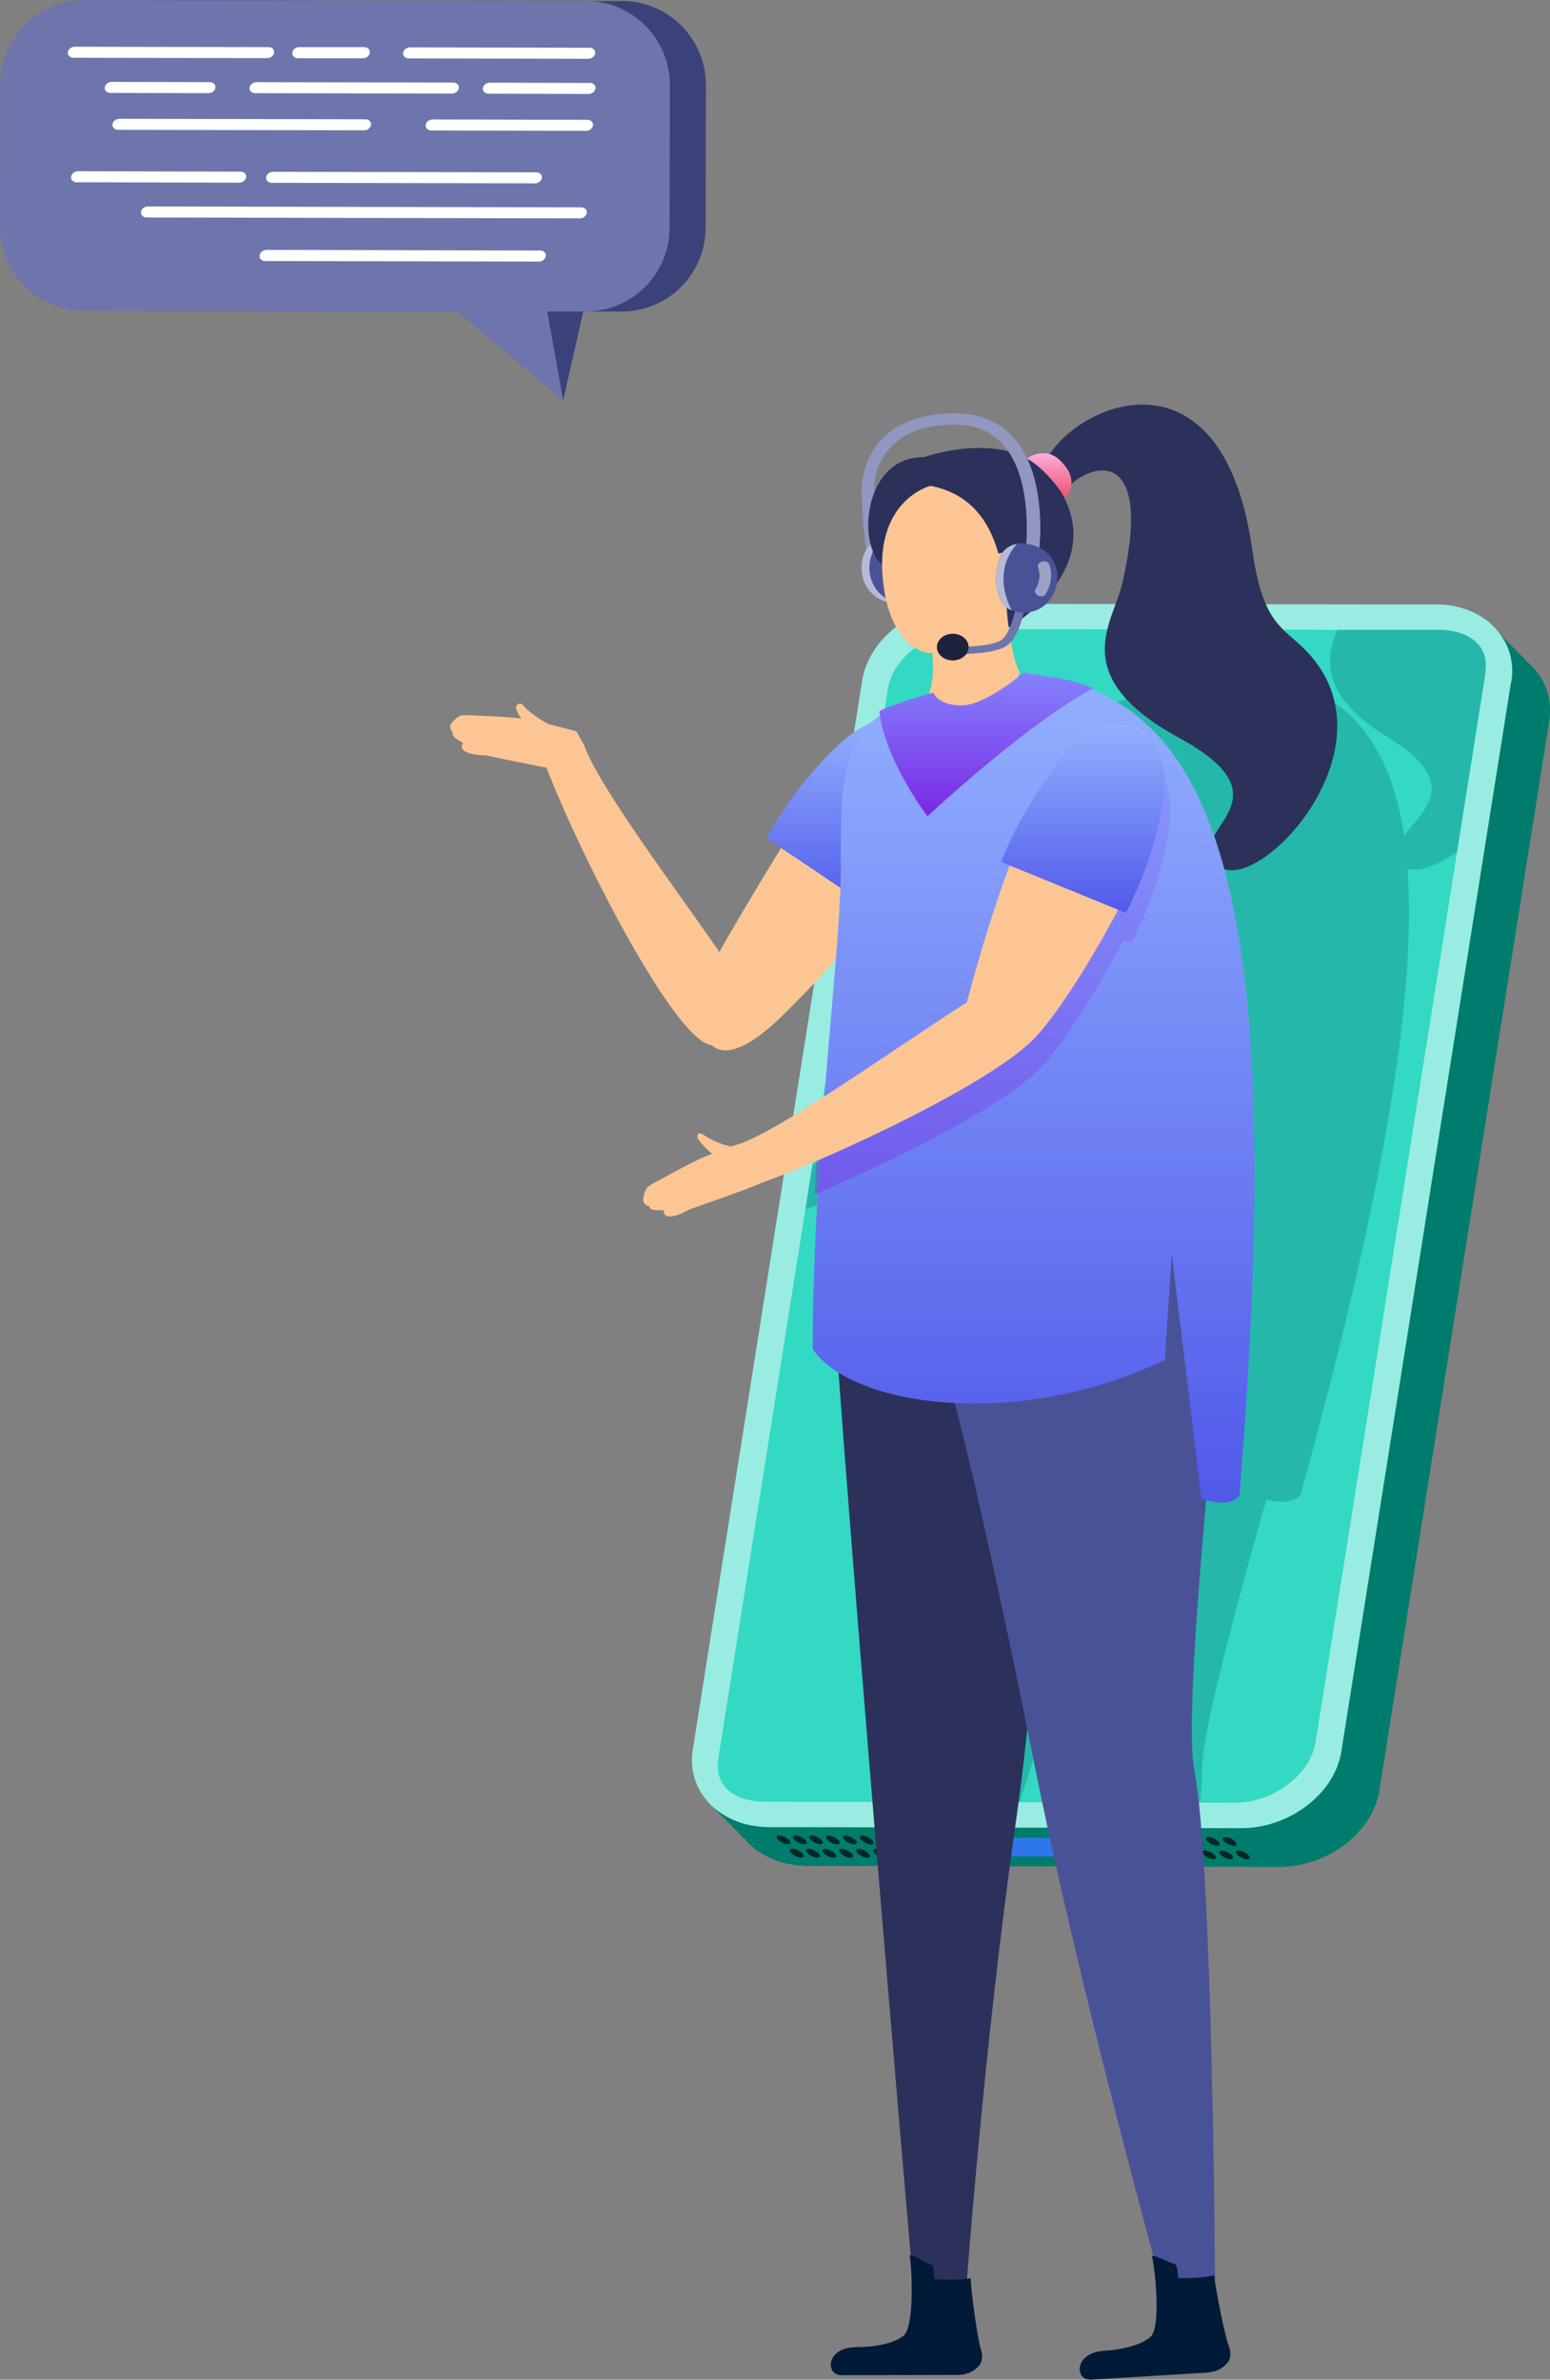 <svg width="200" height="307" viewBox="0 0 200 307" fill="none" xmlns="http://www.w3.org/2000/svg">
    <rect x="0" y="0" width="200" height="307" fill="#808080" stroke="none"/>
    <path d="M80.28.135 15.55 0C9.565 0 4.698 4.825 4.68 10.802l-.034 18.421c0 5.977 4.834 10.836 10.82 10.853l48.16.102 9.04 11.462 2.594-11.446h4.918c5.986.017 10.853-4.808 10.87-10.802l.034-18.42c0-5.977-4.833-10.837-10.82-10.853l.018.016z" fill="#3B4279"/>
    <path d="M75.633.135 10.904 0C4.918 0 .051 4.825.034 10.802L0 29.223C0 35.2 4.833 40.06 10.82 40.076l48.16.102L72.666 51.64l-2.052-11.446h4.918c5.986.017 10.853-4.808 10.87-10.802l.034-18.42c0-5.977-4.833-10.837-10.82-10.853l.017.016z" fill="#6E75AC"/>
    <path d="m9.648 6.028 25.014.05c.44 0 .763.322.712.711-.051.39-.441.712-.9.712L9.463 7.45c-.441 0-.763-.322-.713-.711.051-.39.441-.711.9-.711zM38.613 6.078h8.394c.441.017.764.339.713.728-.051.39-.441.712-.9.712h-8.394c-.44-.017-.763-.34-.712-.729.051-.389.441-.71.9-.71zM52.908 6.112l23.182.051c.44 0 .763.322.712.711-.05.39-.44.711-.899.711l-23.182-.05c-.44 0-.763-.322-.712-.712.051-.389.441-.71.899-.71zM14.414 10.565l12.668.034c.44 0 .763.322.712.711-.051.39-.441.711-.899.711l-12.668-.034c-.44 0-.763-.321-.712-.71.05-.39.441-.712.899-.712zM33.101 10.599l25.387.05c.44 0 .763.322.712.712-.051.39-.441.71-.899.71l-25.386-.05c-.441 0-.763-.322-.712-.711.05-.39.44-.711.898-.711zM63.203 10.667l12.922.034c.44 0 .763.321.712.71-.05.39-.44.712-.898.712l-12.923-.034c-.44 0-.763-.322-.712-.711.051-.39.441-.711.899-.711zM15.414 15.323l31.745.067c.441 0 .764.322.713.712-.051.389-.441.71-.9.71l-31.745-.067c-.44 0-.763-.322-.712-.711.05-.39.441-.711.899-.711zM55.826 15.408l19.977.05c.44 0 .763.322.712.711-.051.39-.441.712-.899.712L55.64 16.83c-.44 0-.763-.322-.712-.711.051-.39.441-.711.899-.711zM35.238 22.163l33.967.068c.441 0 .763.321.713.71-.051.39-.442.712-.9.712l-33.967-.068c-.44 0-.763-.322-.712-.711.051-.39.441-.711.9-.711zM19.093 26.633l55.911.118c.441 0 .764.322.713.711-.051.39-.441.712-.899.712l-55.911-.119c-.44 0-.763-.322-.712-.711.05-.39.44-.711.898-.711zM34.39 32.237l35.324.085c.441 0 .763.321.713.71-.051.39-.442.712-.9.712l-35.323-.068c-.441 0-.763-.322-.712-.71.05-.39.44-.712.898-.712v-.017zM10.072 22.095l20.977.051c.441 0 .763.322.713.711-.051.39-.441.711-.9.711l-20.976-.05c-.441 0-.764-.322-.713-.712.051-.39.441-.71.899-.71z" fill="#fff"/>
    <path d="m199.919 92.935-7.716 48.592-4.596 28.902-9.615 60.529c-.865 5.451-6.698 9.904-12.956 9.887l-50.128-.118h-10.752a15.107 15.107 0 0 1-2.696-.322 10.134 10.134 0 0 1-3.782-1.693 8.517 8.517 0 0 1-1.102-.948l-2.137-2.167-1.424-1.439-.984-.982 1.052-1.27.848-1.016.356.203c0-.118 0-.22.034-.339l8.767-55.33 6.868-43.378.882-5.553.051-.305.373-2.388 4.918-31a10.093 10.093 0 0 1 1.662-4.08 13.03 13.03 0 0 1 3.289-3.285s.102-.068.153-.119l.153-.102a14.182 14.182 0 0 1 2.34-1.236 14.263 14.263 0 0 1 3.476-.948 13.645 13.645 0 0 1 1.866-.135h14.228l2.713.034h15.042l5.104.034h5.986l14.432.034h2.493l.966-.475 2.832-1.388s.051.05.068.085v.034l4.545 4.571c1.865 1.812 2.815 4.334 2.357 7.128l.034-.017z" fill="#007C6C"/>
    <path d="M158.118 237.002c-.39 0-.441.254-.135.559.305.321.865.575 1.255.575.39 0 .441-.254.135-.558-.305-.322-.865-.576-1.255-.576zM155.931 237.002c-.39 0-.441.254-.136.559.305.304.865.558 1.255.575.39 0 .441-.254.136-.558-.305-.305-.865-.576-1.255-.576zM153.743 236.985c-.39 0-.441.254-.135.559.305.321.865.575 1.255.575.39 0 .441-.254.135-.558-.305-.305-.865-.576-1.255-.576zM151.554 236.985c-.39 0-.441.254-.136.559.306.321.865.575 1.255.575.39 0 .441-.254.136-.558-.305-.322-.865-.576-1.255-.576zM149.384 236.968c-.39 0-.441.254-.136.559.306.321.865.575 1.255.575.39 0 .441-.254.136-.558-.305-.322-.882-.576-1.255-.576zM147.197 236.968c-.391 0-.441.254-.136.559.305.321.865.575 1.255.575.39 0 .441-.254.135-.558-.305-.305-.864-.576-1.254-.576zM145.009 236.968c-.39 0-.441.254-.136.559.306.321.865.575 1.255.575.39 0 .441-.254.136-.558-.305-.305-.865-.576-1.255-.576zM159.814 238.729c-.39 0-.441.254-.136.559.305.304.865.575 1.255.575.39 0 .441-.254.136-.558-.306-.322-.865-.576-1.255-.576zM157.644 238.729c-.39 0-.441.254-.136.559.305.304.865.575 1.255.575.39 0 .441-.254.136-.558-.306-.322-.865-.576-1.255-.576zM155.456 238.712c-.39 0-.441.254-.135.559.305.304.864.575 1.255.575.39 0 .44-.254.135-.558-.305-.322-.865-.576-1.255-.576zM153.267 238.712c-.39 0-.441.254-.136.559.305.321.865.575 1.255.575.39 0 .441-.254.136-.558-.305-.322-.865-.576-1.255-.576zM151.079 238.712c-.39 0-.441.254-.135.559.305.304.865.575 1.255.575.39 0 .44-.254.135-.558-.305-.322-.865-.576-1.255-.576zM148.909 238.695c-.39 0-.44.254-.135.559.305.305.865.575 1.255.575.39 0 .441-.253.135-.558-.305-.322-.865-.576-1.255-.576zM146.722 238.695c-.39 0-.441.254-.136.559.306.305.865.575 1.255.575.39 0 .441-.253.136-.558-.305-.322-.865-.576-1.255-.576zM142.923 236.951c-.39 0-.441.254-.136.559.306.322.882.576 1.255.576.39 0 .441-.254.136-.559-.305-.305-.882-.576-1.255-.576zM144.618 238.678c-.39 0-.44.254-.135.559.305.305.882.559 1.255.576.39 0 .441-.254.135-.559-.305-.322-.865-.576-1.255-.576zM140.82 236.951c-.39 0-.441.254-.136.559.305.322.865.576 1.255.576.39 0 .441-.254.135-.559-.305-.305-.881-.576-1.254-.576zM142.532 238.678c-.39 0-.44.254-.135.559.305.322.882.576 1.255.576.39 0 .441-.254.135-.559-.305-.322-.864-.576-1.255-.576zM117.825 236.833c-.39 0-.44.254-.135.558.305.322.865.576 1.255.576.39 0 .441-.254.135-.559-.305-.304-.865-.575-1.255-.575zM115.656 236.833c-.391 0-.441.254-.136.558.305.322.865.576 1.255.576.39 0 .441-.254.135-.559-.305-.304-.881-.575-1.254-.575zM113.468 236.816c-.39 0-.441.254-.136.559.306.304.865.575 1.255.575.39 0 .441-.254.136-.558-.305-.305-.865-.576-1.255-.576zM111.279 236.816c-.39 0-.441.254-.136.559.305.304.882.575 1.255.575.39 0 .441-.254.135-.558-.305-.322-.864-.576-1.254-.576zM109.109 236.799c-.39 0-.441.254-.136.559.305.304.865.575 1.255.575.39 0 .441-.254.136-.559-.306-.321-.865-.575-1.255-.575zM106.921 236.799c-.39 0-.441.254-.136.575.306.305.865.559 1.255.576.39 0 .441-.254.136-.559-.305-.321-.865-.575-1.255-.575v-.017zM104.734 236.782c-.39 0-.441.254-.136.559.305.304.865.575 1.255.575.39 0 .441-.254.136-.558-.306-.322-.865-.576-1.255-.576zM119.538 238.56c-.39 0-.441.254-.135.559.305.304.865.575 1.255.575.39 0 .44-.254.135-.559-.305-.321-.865-.575-1.255-.575zM117.351 238.56c-.39 0-.441.254-.136.559.305.304.865.575 1.255.575.39 0 .441-.254.136-.559-.306-.321-.865-.575-1.255-.575zM115.181 238.543c-.39 0-.441.254-.136.558.305.322.865.576 1.255.576.39 0 .441-.254.136-.559-.305-.304-.865-.558-1.255-.575zM112.991 238.543c-.39 0-.44.254-.135.558.305.322.882.576 1.255.576.39 0 .441-.254.135-.559-.305-.304-.865-.575-1.255-.575zM110.804 238.526c-.39 0-.441.254-.136.559.306.321.865.575 1.255.575.39 0 .441-.254.136-.558-.305-.305-.865-.576-1.255-.576zM108.616 238.526c-.39 0-.44.254-.135.559.305.321.865.575 1.255.575.39 0 .441-.254.135-.558-.305-.305-.881-.576-1.255-.576zM106.447 238.526c-.391 0-.441.254-.136.559.305.321.865.575 1.255.575.39 0 .441-.254.135-.558-.305-.322-.864-.576-1.254-.576zM102.648 236.782c-.39 0-.441.254-.136.559.305.321.865.575 1.255.575.39 0 .441-.254.136-.558-.306-.322-.865-.576-1.255-.576zM104.343 238.509c-.39 0-.441.254-.136.559.306.321.865.575 1.255.575.39 0 .441-.254.136-.558-.305-.322-.882-.576-1.255-.576zM100.544 236.782c-.39 0-.441.254-.135.559.305.321.864.575 1.254.575s.441-.254.136-.558c-.305-.322-.865-.576-1.255-.576zM102.257 238.509c-.39 0-.441.254-.136.559.306.321.882.575 1.255.575.39 0 .441-.254.136-.558-.305-.322-.882-.576-1.255-.576z" fill="#002924"/>
    <path d="m194.985 87.94-9.649 60.749-2.323 14.663-9.938 62.611c-.865 5.452-6.698 9.905-12.973 9.888l-29.592-.068-15.042-.034-14.448-.034h-1.78c-.272 0-.56 0-.832-.034-1.153-.084-2.238-.304-3.239-.677a9.926 9.926 0 0 1-2.153-1.1 8.909 8.909 0 0 1-.984-.762 6.525 6.525 0 0 1-.882-.932c-.085-.101-.186-.22-.271-.338a8.426 8.426 0 0 1-.441-.644c0-.016-.017-.033-.034-.05-.068-.119-.135-.237-.203-.373a3.823 3.823 0 0 1-.187-.372l-.152-.356v-.034a1.598 1.598 0 0 1-.153-.355v-.034c-.051-.136-.102-.271-.136-.406-.305-1.084-.373-2.269-.186-3.488l2.611-16.525 1.9-11.953 2.221-14.019 4.375-27.581 4.223-26.684.593-3.741 1.204-7.552.916-5.79 3.816-24.11c.865-5.452 6.698-9.905 12.956-9.905h6.817l21.537.05h13.651l11.684.035h8.089c.085 0 .17 0 .272.017.169 0 .339.034.508.05.102 0 .221.034.323.051.067 0 .118.017.186.034h.085c.085 0 .169.034.271.051.051 0 .102.017.136.034.119.017.22.05.339.085.051 0 .102.016.153.033.101.017.203.051.322.085h.017c.152.05.288.102.424.136.135.05.254.084.39.135.034 0 .051 0 .068.034.118.05.254.101.373.152h.017l.407.203a9.028 9.028 0 0 1 2.713 1.998c.034.017.051.051.068.085v.034c1.611 1.76 2.374 4.114 1.967 6.704l-.034.034z" fill="#99ECE1"/>
    <path d="m121.437 83.978-.085.492-.187.965-.203 1.05-.085.49h7.055l.44-2.2.153-.797h-7.088zm.033 1.253.187-.965h6.512l-.373 1.897-.102.541h-6.512l.288-1.473z" fill="#fff"/>
    <path d="M123.133 86.84h4.68l.526-2.726h-4.68l-.526 2.726zM120.25 86.484h.831l.39-2.014h-.831l-.39 2.014zM188.203 86.688h.95l.271-1.457h-.933l-.288 1.457zM186.219 86.688h.949l.424-2.168h-.949l-.424 2.168zM184.285 86.688h.95l.593-3.048h-.949l-.594 3.047zM176.636 86.332s.101-.017.135-.051c.356-.305.696-.44 1.001-.44.492 0 .78.423.797.423.051.085.169.085.254 0 .085-.068.119-.186.068-.254 0-.017-.373-.542-1.034-.559-.407 0-.848.17-1.289.542-.085.068-.102.187-.051.254.034.034.068.051.119.051v.034z" fill="#fff"/>
    <path d="M176.246 85.553s.102-.017.136-.05c.526-.458 1.051-.695 1.56-.695.865 0 1.408.677 1.408.677.051.068.169.068.254 0 .085-.067.119-.186.051-.254-.017-.034-.628-.795-1.645-.795-.611 0-1.221.27-1.848.795-.085.068-.102.187-.051.254.034.034.067.051.118.051l.017.017z" fill="#fff"/>
    <path d="M180.333 84.808s.085 0 .136-.05c.085-.068.119-.187.068-.255-.034-.05-.865-1.168-2.34-1.202h-.051c-.882 0-1.798.407-2.731 1.185-.084.068-.101.187-.05.254.067.068.169.068.254 0 .848-.728 1.696-1.1 2.493-1.083 1.323.017 2.086 1.067 2.103 1.083.034.034.067.068.118.068zM177.095 86.806a.356.356 0 0 0 .356.44c.238 0 .475-.203.526-.44.051-.237-.102-.44-.356-.44a.56.56 0 0 0-.526.44z" fill="#fff"/>
    <path d="M139.158 82.387c-1.288.982-1.661 2.455-.83 3.284.814.83 2.526.712 3.815-.27 1.289-.982 1.662-2.455.831-3.285-.814-.83-2.527-.711-3.816.27z" fill="#003132"/>
    <path d="M139.565 82.793c-.967.745-1.289 1.829-.712 2.404.576.593 1.848.457 2.815-.288.983-.745 1.289-1.828.712-2.42-.576-.593-1.848-.458-2.815.287v.017z" fill="#2E76EC"/>
    <path d="M165.375 82.285h-17.704c-.458 0-.983.186-1.424.525-.797.61-1.069 1.507-.577 2.015.153.135.339.237.543.288.051 0 .118.017.186.034h.458l16.975.067h.068c.492 0 1.052-.17 1.509-.542.526-.406.814-.914.831-1.371a.93.93 0 0 0-.271-.677c-.17-.17-.39-.254-.627-.288l.033-.05z" fill="#003132"/>
    <path d="M149.147 83.25c-.458 0-.984.187-1.425.525-.492.39-.797.88-.814 1.32l16.975.069h.068c.492 0 1.052-.17 1.509-.542.526-.406.814-.914.831-1.372h-17.06s-.05-.016-.084 0z" fill="#006F74"/>
    <path opacity=".2" d="M139.447 83.572c-.39.305-.526.745-.289.982.238.237.747.186 1.154-.118.39-.305.525-.745.288-.983-.238-.237-.746-.186-1.153.12zM141.057 83.098c-.22.17-.288.423-.169.542.136.135.424.101.644-.068.221-.17.289-.423.17-.559-.136-.135-.424-.101-.645.068v.017z" fill="#D9E0ED"/>
    <path d="M135.666 237.273a.532.532 0 0 0-.39-.186h-9.937c-.323 0-.458.355-.221.643l1.323 1.575a.536.536 0 0 0 .39.186h9.937c.323 0 .458-.356.221-.643l-1.323-1.575z" fill="#2E76EC"/>
    <path d="m191.678 86.806-.305 1.913-10.226 64.407-6.359 40.008-3.392 21.282-1.661 10.396c-.306 1.93-1.51 3.742-3.222 5.13-1.951 1.592-4.511 2.624-7.089 2.624l-29.202-.067h-11.396l-5.782-.034h-6.207l-8.327-.034c-.305 0-.593 0-.881-.051-1.68-.169-3.104-.779-3.986-1.744-1.085-1.219-1.136-2.709-.966-3.742l3.917-24.702 10.921-68.842 5.766-36.419 1.272-8.008s.017-.153.034-.22c.424-2.218 2.052-4.267 4.205-5.655 1.781-1.152 3.918-1.88 6.071-1.88h9.836l37.647.085h13.465c.492.017.984.05 1.441.135 1.018.17 1.9.508 2.629.982.305.203.559.44.797.678 1.102 1.202 1.136 2.709.967 3.741l.033.017z" fill="#33D9C3"/>
    <path opacity=".27" fill-rule="evenodd" clip-rule="evenodd" d="m188.006 109.923 3.366-21.204.305-1.913-.033-.017c.169-1.033.135-2.54-.967-3.742a5.23 5.23 0 0 0-.797-.677c-.729-.474-1.611-.813-2.629-.982a9.89 9.89 0 0 0-1.441-.135h-13.259c-1.731 4.053-1.869 8.766 6.662 13.968 8.279 5.056 5.415 8.438 3.01 11.276-.373.44-.735.868-1.043 1.286-1.492-9.769-5.409-15.898-11.955-18.793v.034s-.153-.068-.254-.102l.305-.152s-1.815-.88-4.121-1.287c-.372-.062-1.026-.173-1.72-.292-1.207-.205-2.534-.431-2.706-.453h-.034s-.407.305-.933.66l.458-.66c-.288-.576-.407-2.116-.39-3.962.45-.43.858-.97 1.223-1.549l-15.561-.035c.481 1.116 1.215 2.045 2.281 2.668.424.237.966.338 1.611.321-.187 1.795-.577 3.691-1.374 5.114v.135c-1.39.372-5.409 1.507-6.953 2.269 0 .09-.008.182-.016.275a3.22 3.22 0 0 0-.018.3c-.101.051-.186.102-.271.153a9.782 9.782 0 0 0-1.204.863c-1.102.407-2.323 1.067-3.663 2.032-2.951 2.133-8.36 6.993-12.634 12.783l1.645 1.27c-3.968 4.944-8.19 10.26-10.548 13.392a463.567 463.567 0 0 0-3.166-6.217l-.771-1.498-2.639 16.668c1.139 1.814 2.226 2.937 3.185 3.035 1.204 1.473 4.29.931 10.361-4.131 2.781-2.32 5.41-4.623 7.852-6.891-.654 2.391-1.374 4.965-2.136 7.69-.878 3.14-1.812 6.479-2.765 9.969-4.85 2.759-9.276 5.13-11.837 6.027-.017 0-.034.009-.051.017a.114.114 0 0 1-.051.017.821.821 0 0 0-.186.068c-.356.084-.763.203-1.204.355-.984-.22-1.933-.66-2.764-1.168-.065-.045-.134-.098-.206-.153-.434-.333-.955-.731-1.1.068-.068.373.763 1.507 1.458 2.168a55.795 55.795 0 0 0-.899.338c-.663.247-1.652.69-2.597 1.131l-.916 5.771c.04-.02.081-.04.122-.062.05-.025.709-.241 1.668-.556 2.274-.746 6.237-2.046 7.811-2.677 2.222-.745 5.02-1.778 8.089-2.997a317.836 317.836 0 0 0-1.051 4.3c.076-.025.148-.055.22-.084.072-.03.145-.06.221-.085a389.98 389.98 0 0 0-2.069 8.499 336.282 336.282 0 0 0-2.493 11.615c.526 1.118 1.459 2.15 2.73 3.048-1.865 15.421-4.202 35.834-6.405 55.433h.284l5.782.034h11.396l1.352.003c1.079-3.267 2.08-6.51 3.023-9.672 0 .747.005 1.472.009 2.168.004.646.008 1.268.008 1.862.007 1.85.026 3.737.056 5.649l20.2.047c.147-1.681.228-3.105.23-4.206 0-4.538 3.917-19.42 8.309-34.895 1.543.44 3.188.491 4.375-.508 10.294-37.333 15.093-63.746 13.821-80.88 1.429.485 3.814-.384 6.402-2.144z" fill="#006368"/>
    <path d="M106.753 151.771c-.797 5.655 11.26 145.133 11.26 145.133.068.237 3.544 2.422 6.529.187 0 0 2.255-32.153 6.596-62.476 3.748-26.193 3.189-51.031 5.258-52.656v-27.75c-10.65.694-26.116-.881-29.643-2.421v-.017z" fill="#2C315B"/>
    <path d="M125.22 293.908c-.814.254-3.968.22-4.681.084-.034-.44.051-1.151-.22-1.778-.746-.203-2.188-1.202-2.951-1.286.289 1.507.696 9.312-.831 10.446-1.848 1.389-5.375 1.422-5.935 1.422-2.798 0-3.409 1.592-3.409 2.201 0 1.033.679 1.423 1.442 1.423 3.391 0 11.243-.034 13.6-.034 1.442 0 2.9.186 4.121-1.219.424-.491.458-1.389.187-2.184-.34-.982-1.204-6.807-1.306-9.109l-.017.034z" fill="#001A37"/>
    <path d="M159.441 151.771c-3.527 1.54-28.625 6.23-39.275 5.536 0 0 .492 14.019 2.73 22.536 3.528 13.358 8.157 35.572 10.447 47.102 5.867 29.629 16.771 68.842 16.771 68.842 2.985 1.693 6.614-.982 6.665-1.202 0 0-.272-53.689-2.663-66.15-1.984-10.277 5.749-73.583 5.325-76.647v-.017z" fill="#4A5297"/>
    <path d="M156.677 293.518c-.797.305-3.951.457-4.663.356-.051-.441 0-1.152-.339-1.761-.764-.153-2.256-1.067-3.036-1.101.373 1.49 1.238 9.262-.203 10.481-1.781 1.49-5.291 1.743-5.851 1.76-2.798.17-3.307 1.795-3.273 2.405.068 1.032.763 1.388 1.526 1.337 3.392-.203 11.227-.694 13.584-.829 1.441-.085 2.917 0 4.036-1.457.39-.507.373-1.405.051-2.184-.39-.948-1.594-6.721-1.849-9.007h.017z" fill="#001A37"/>
    <path d="M111.213 64s.102 4.944.661 7.399l1.272-.576s-.424-5.503-.288-7.433l-1.645.61z" fill="#9297C1"/>
    <path d="M119.064 73.989c-.136 1.067-.526 2.844-1.798 3.403-.068.017-.135.05-.203.085-3.036 1.151-5.97-1.118-5.902-4.368.051-2.388 1.747-4.013 4.359-4.267.271-.017.559 0 .83.034.848.152 1.612.643 2.019 1.354.576 1 .78 3.048.695 3.759z" fill="#B7BAD5"/>
    <path d="M120.081 73.989c-.135 1.067-.525 2.844-1.797 3.403-.068.017-.136.05-.204.085-3.035 1.151-5.969-1.118-5.901-4.368.051-2.388 1.747-4.013 4.358-4.267.271-.017.56 0 .831.034.848.152 1.611.643 2.018 1.354.577 1 .78 3.048.695 3.759z" fill="#4A5297"/>
    <path d="M66.646 91.022c-.373.39.933 2.302 1.408 2.54 1.305.186 1.882-.322 3.086.033-1-.457-2.408-1.405-3.222-2.15-.424-.44-.746-1.05-1.272-.406v-.017z" fill="#FCC694"/>
    <path d="M67.782 92.766c-1.543-.237-5.054-.407-5.291-.407-.712 0-2.51-.203-3.053-.034-.339.102-1.153.78-1.305 1.203-.204.558.322.948.322.948-.39.66 1.407 1.303 1.289 1.439-.543.575.085 1.473 2.832 1.524.17 0 6.885 1.473 9.072 1.777.289-1.337 2.782-4.842 2.73-4.859-1.203-.355-5.273-1.388-6.58-1.591h-.016z" fill="#FCC694"/>
    <path d="M96.68 129.405a4.173 4.173 0 0 0-.39-1.203c-3.155-5.858-18.621-25.464-20.927-32.084-1.95 1.185-3.63 2.015-5.037 2.404 4.02 10.819 17.077 36.622 21.69 36.3 4.222-.287 5.02-3.352 4.663-5.401v-.016z" fill="#FCC694"/>
    <path d="M107.973 97.676s-12.974 20.893-15.907 26.531c-2.934 5.638-2.51 18.201 9.276 6.451 11.803-11.734 20.163-23.315 16.059-30.189-4.104-6.874-7.444-4.893-9.428-2.81v.017z" fill="#FCC694"/>
    <path d="M161.56 70.79c1.305 9.26 3.595 9.938 6.461 12.663 14.211 13.478-9.344 36.047-11.803 26.565-.967-3.69 9.31-7.517-3.968-14.764-14.669-7.991-8.649-14.831-7.462-19.894 4.443-19.182-5.223-15.356-7.716-11.614-1.492 2.218-2.662 1.117-2.934-.864-1.136-8.059 23.063-22.79 27.422 7.907z" fill="#2C315B"/>
    <path d="M98.883 108.139c3.137-5.79 7.614-10.65 10.141-12.783 8.394-7.077 13.872 2.083 11.447 8.093-1.713 4.25-3.884 9.82-7.157 14.358l-14.431-9.685v.017z" fill="url(#z9nty04ula)"/>
    <path d="M129.73 74.294c-.322 2.929.814 10.971 1.865 12.461-2.221 5.435-10.972 5.723-11.684 2.59 1.272-3.436-.407-9.684-.458-10.294 2.171.254 9.548-4.215 10.26-4.774l.017.017z" fill="#FCC694"/>
    <path d="M104.869 174.035c4.782 7.247 26.014 10.701 45.431 1.405l.899-13.663 3.832 31.593c1.815.593 3.765.813 4.884-.338 5.189-64.169.475-96.101-18.857-103.991-2.154-.88-8.954-2.286-8.954-2.286s-4.528 5.147-7.665 5.147c-4.274 0-4.019-2.235-4.019-2.235s-5.766 1.829-7.123 2.794c-3.951 2.794-4.68 8.499-4.799 14.002-.034 1.862 0 3.725 0 5.418 0 1.862-.102 4.131-.271 6.722-.56 8.787-1.899 21.367-2.696 35.098a347.72 347.72 0 0 0-.424 8.719 292.836 292.836 0 0 0-.238 11.615z" fill="url(#o4v9f9ondb)"/>
    <path d="M124.049 91.005c3.12 0 8.055-4.25 8.055-4.25s3.493.576 4.579.745a20.588 20.588 0 0 1 4.375 1.287c-8.547 4.52-21.385 16.525-21.385 16.525s-5.528-7.298-6.206-13.562c1.696-.931 6.97-2.404 6.97-2.404s.559 1.659 3.629 1.659h-.017z" fill="url(#endh4f34jc)"/>
    <path d="M125.508 62.222c4.731 1.337 6.749 6.112 5.426 10.802 0 .05-1.373 4.86-1.373 4.86-1.001 3.52-8.022 7.55-10.922 6.027-6.851-3.59-4.629-17.355-3.951-18.794 1.883-4.013 6.427-4.131 10.837-2.895h-.017z" fill="#FCC694"/>
    <path d="M119.318 58.954s11.43-4.13 16.721 3.15c7.954 10.954-5.867 18.86-5.867 18.86-.746-3.724.356-16.253-10.107-18.285 0 0-6.19 1.49-6.258 10.125-3.188-2.37-2.493-13.985 5.511-13.833v-.017z" fill="#2C315B"/>
    <path d="M105.107 154.09c10.616-4.486 25.268-11.902 29.389-16.575 2.849-3.149 7.038-9.702 10.463-16.237l1.001.406c3.069-5.824 4.612-12.241 4.985-15.526 1.204-10.886-9.462-10.328-13.108-4.978-2.578 3.793-6.004 8.686-7.954 13.935l1.069.44c-3.239 8.77-5.359 17.253-5.512 17.693-2.442 1.507-5.647 3.674-9.021 5.926-3.477 2.336-7.343 4.927-10.871 7.145-.169 2.54-.322 5.147-.424 7.754l-.017.017z" fill="url(#si3ga3prgd)" fill-opacity=".4"/>
    <path d="M132.546 74.615c-.204 1.186-1.933 2.743-3.154 2.862-.272-1.388-.814-4.199-.933-5.926.746-.322 1.662-.356 2.137-.27 1.255.202 2.153 2.082 1.95 3.334z" fill="#FCC694"/>
    <path d="M135.021 58.497c.543.068 1.136.305 1.679.83 2.086 1.947 1.78 3.606.763 4.994 0 0-2.001-3.47-4.969-5.18 0 0 1.153-.83 2.527-.644z" fill="url(#j198osm8pe)"/>
    <path d="M91.319 146.759c.966.525 2.069.982 3.154 1.185-.153.644-.44 1.456-1.764 1.405-.525-.033-2.713-2.15-2.713-2.675 0-.931.814-.237 1.34.085h-.017zM97.373 152.922c9.615-3.318 31.271-13.46 36.426-19.318 2.883-3.183 7.123-9.854 10.582-16.457 3.053-5.825 5.494-11.615 5.868-14.9 1.204-10.887-9.463-10.345-13.109-4.978-2.578 3.793-4.935 9.143-6.885 14.409-3.239 8.753-5.359 17.219-5.511 17.659-2.442 1.507-5.648 3.674-9.022 5.926-7.123 4.774-15.89 10.65-20.01 12.207-.035 0-.052.034-.086.034-.135.051-.254.102-.39.135l2.12 5.232v.051h.017z" fill="#FCC694"/>
    <path d="M95.474 147.555c-1.238.322-3.205 1.117-4.46 1.642-1.475.593-4.612 2.32-4.833 2.438-.627.39-2.29 1.152-2.68 1.575-.237.271-.593 1.287-.491 1.744.119.592.78.66.78.66 0 .779 1.916.39 1.882.576-.17.779.848 1.236 3.273-.153.153-.084 6.784-2.336 8.853-3.233-.441-1.321-2.256-5.232-2.324-5.232v-.017z" fill="#FCC694"/>
    <path d="M145.281 117.773c3.052-5.824 4.612-12.241 4.969-15.526 1.204-10.887-9.463-10.345-13.109-4.978-2.578 3.793-6.003 8.686-7.953 13.935l16.093 6.569z" fill="url(#0nhzlv96rf)"/>
    <path d="m74.397 94.374 1.017 1.829-3.222 2.607-1.696-.83 3.9-3.606z" fill="#FCC694"/>
    <path d="m134.02 71.399-1.679-.17c0-.101 1.289-10.006-3.409-14.408-1.475-1.388-3.34-2.049-5.714-2.049h-.085c-3.426.017-6.037.864-7.784 2.506-2.968 2.794-2.51 6.062-2.493 6.112l-1.645 1.118c-.017-.203-.576-4.893 2.883-8.161 2.069-1.964 5.121-2.963 9.039-2.997 2.866 0 5.257.83 7.071 2.54 5.206 4.876 3.884 15.085 3.816 15.509z" fill="#9297C1"/>
    <path d="m134.02 71.398-1.679-.169c0-.101 1.289-10.006-3.409-14.408-1.475-1.389-3.34-2.049-5.714-2.049h-.085c-1.391 0-2.68.153-3.799.44l-.475-1.371c1.272-.322 2.714-.491 4.274-.508 2.866 0 5.257.83 7.071 2.54 5.207 4.876 3.884 15.085 3.816 15.509v.016z" fill="#9297C1"/>
    <path d="M123.539 84.385c-.661 0-1.119-.017-1.17-.017l.068-.948s4.68.203 6.563-.728c1.306-.644 2.12-3.928 2.323-5.842l1.119.085c-.051.559-.644 5.469-2.866 6.57-1.526.761-4.409.88-6.02.88h-.017z" fill="#6E75AC"/>
    <path d="M128.526 75.242c.136 1.066.526 2.844 1.798 3.403.068.017.135.05.203.085 3.036 1.151 5.97-1.1 5.902-4.369-.051-2.387-1.747-4.012-4.358-4.266-.272-.017-.56 0-.831.034-.848.152-1.611.643-2.018 1.354-.577 1-.781 3.048-.696 3.759z" fill="#4A5297"/>
    <path d="M128.526 75.242c.136 1.066.526 2.844 1.798 3.403.068.017.135.05.203.085-1.441-2.862-1.577-6.028.713-8.585-.848.153-1.611.644-2.018 1.355-.577.999-.781 3.048-.696 3.759v-.017z" fill="#B7BAD5"/>
    <path opacity=".51" d="M133.631 75.97a3.241 3.241 0 0 0 .322-2.76c-.254-.796 1.204-1.134 1.458-.338.407 1.27.221 2.556-.475 3.741-.44.728-1.746.085-1.305-.643z" fill="#EDEEF5"/>
    <path d="M120.912 83.707c.152.949 1.187 1.609 2.306 1.474 1.119-.136 1.899-1 1.747-1.93-.153-.949-1.187-1.61-2.307-1.474-1.119.136-1.899 1-1.746 1.93z" fill="#1E213C"/>
    <defs>
        <linearGradient id="z9nty04ula" x1="109.965" y1="92.788" x2="109.965" y2="117.807" gradientUnits="userSpaceOnUse">
            <stop stop-color="#92B1FF"/>
            <stop offset="1" stop-color="#5159EA"/>
        </linearGradient>
        <linearGradient id="o4v9f9ondb" x1="133.373" y1="86.755" x2="133.373" y2="193.856" gradientUnits="userSpaceOnUse">
            <stop stop-color="#92B1FF"/>
            <stop offset="1" stop-color="#5159EA"/>
        </linearGradient>
        <linearGradient id="endh4f34jc" x1="127.262" y1="86.755" x2="127.262" y2="105.312" gradientUnits="userSpaceOnUse">
            <stop stop-color="#8482FF"/>
            <stop offset="1" stop-color="#7A29E2"/>
        </linearGradient>
        <linearGradient id="si3ga3prgd" x1="128.073" y1="97.465" x2="128.073" y2="154.09" gradientUnits="userSpaceOnUse">
            <stop stop-color="#8482FF"/>
            <stop offset="1" stop-color="#7A29E2"/>
        </linearGradient>
        <linearGradient id="j198osm8pe" x1="135.373" y1="58.47" x2="135.373" y2="64.321" gradientUnits="userSpaceOnUse">
            <stop stop-color="#FFADDE"/>
            <stop offset="1" stop-color="#EC506C"/>
        </linearGradient>
        <linearGradient id="0nhzlv96rf" x1="139.766" y1="93.547" x2="139.766" y2="117.773" gradientUnits="userSpaceOnUse">
            <stop stop-color="#92B1FF"/>
            <stop offset="1" stop-color="#5159EA"/>
        </linearGradient>
    </defs>
</svg>
